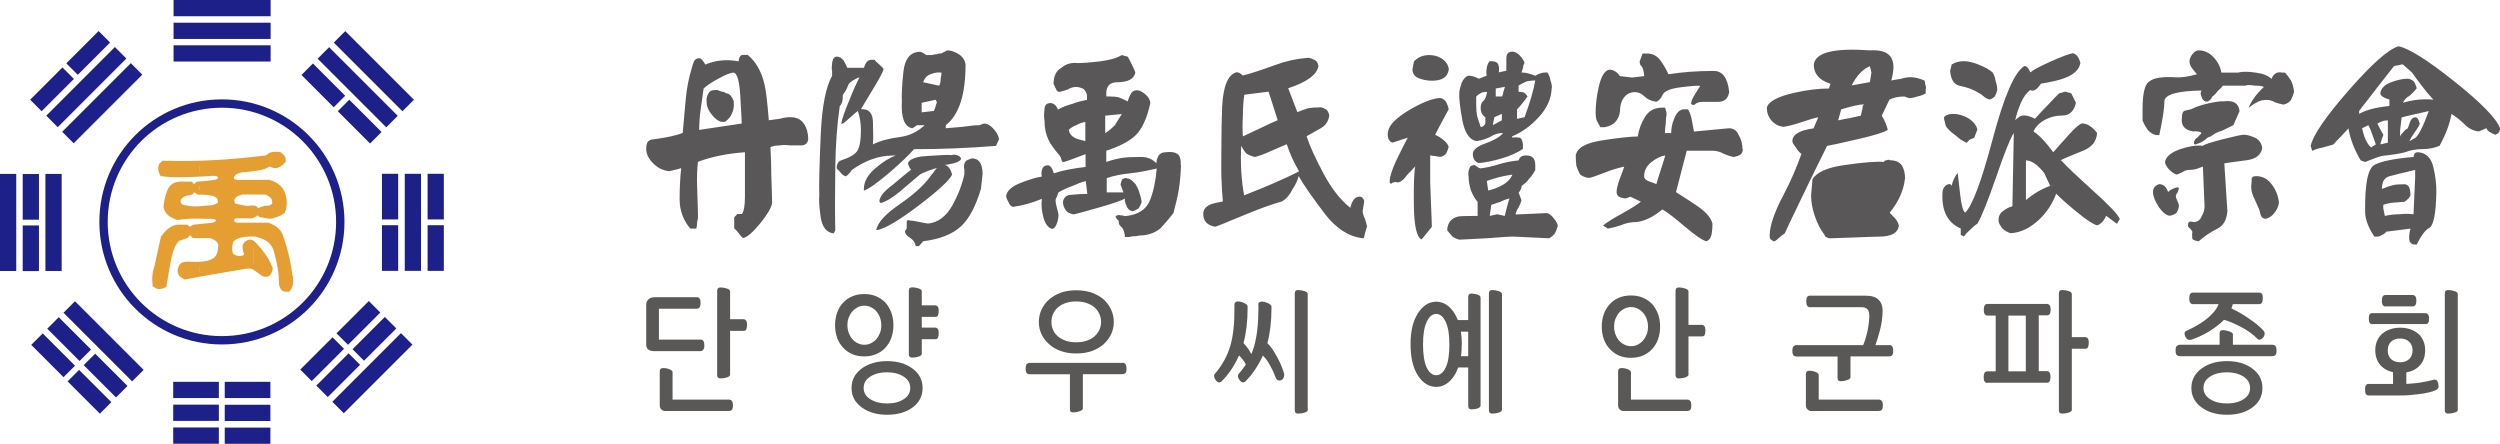 <?xml version="1.0" encoding="UTF-8"?>
<svg id="_레이어_2" data-name="레이어 2" xmlns="http://www.w3.org/2000/svg" viewBox="0 0 212.47 37.72">
  <defs>
    <style>
      .cls-1 {
        fill: #1d2088;
        stroke-width: .22px;
      }

      .cls-1, .cls-2 {
        stroke: #1d2088;
        stroke-miterlimit: 22.93;
      }

      .cls-3 {
        fill: #595857;
      }

      .cls-3, .cls-4, .cls-5 {
        stroke-width: 0px;
      }

      .cls-6 {
        stroke: #e49e32;
        stroke-miterlimit: 114.59;
        stroke-width: .43px;
      }

      .cls-6, .cls-2 {
        fill: none;
        fill-rule: evenodd;
      }

      .cls-4 {
        fill: #595757;
      }

      .cls-5 {
        fill: #e49e32;
      }

      .cls-2 {
        stroke-width: .71px;
      }
    </style>
  </defs>
  <g id="_레이어_1-2" data-name="레이어 1">
    <g>
      <path class="cls-4" d="M68.69,11.85c0-.52-.12-.97-.37-1.34-.25-.37-.63-.55-1.16-.55-.29,0-.59.05-.91.14-.38.05-.69.09-.91.12-.12-1.5-.24-2.51-.36-3.02-.26-1.12-.74-1.97-1.43-2.53h-.51c-.18.12-.26.29-.26.54-.53-.09-1.02-.12-1.48-.07-.48.05-.93.16-1.35.35-.21-.36-.38-.54-.51-.54-.23,0-.38.09-.46.26-.02.03-.08.22-.18.55-.27.88-.45,1.8-.53,2.77-.08.92-.16,1.85-.25,2.77-.53.21-1.35.39-2.46.54-.21,0-.38.07-.51.21-.09.15-.13.35-.13.61,0,.42.19.82.58,1.21.38.39.84.62,1.37.68.11-.02.28-.06.51-.12.11-.02.28-.07.51-.14-.09.87-.13,1.75-.13,2.64,0,.95.3,1.78.91,2.5h.51c.04-.17.07-.36.07-.56.05-.18.08-.36.07-.54-.01-.53-.03-1.32-.07-2.36-.03-.87-.01-1.61.07-2.22,1.19-.44,2.52-.71,3.99-.81v3.78c0,.73-.08,1.22-.25,1.47h-.4l-.26.28v.95c.11.07.24.21.4.43.16.22.28.35.37.38.36-.09.84-.51,1.44-1.25.6-.74.94-1.31,1.01-1.72,0-.18-.02-.98-.07-2.38,0-.52-.02-1.31-.07-2.38.23-.09.49-.14.77-.14.27-.05.58-.05.91,0h.89c.38,0,.6-.18.64-.54h0ZM63.03,10.5l-3.61.54c0-.54.04-1.13.13-1.75l.25-1.77c.24-.23.65-.51,1.24-.83.63-.35,1.07-.52,1.34-.52.29.13.46.76.53,1.89.09,1.5.13,2.32.13,2.44h0ZM62.37,8.87c0,.31-.06.58-.18.81-.08.22-.27.45-.58.68h-.26c-.29-.05-.57-.25-.86-.62-.29-.36-.43-.7-.43-1.01-.04-.3,0-.55.13-.75.08-.22.29-.33.64-.33h.13c.16.06.29.1.38.14.13,0,.26.05.38.14.25,0,.47.23.64.68v.26h0ZM84.91,11.85c-.04-.3-.2-.6-.47-.9-.27-.3-.54-.45-.82-.45l-.4.14c-.34,0-.81.05-1.42.14-.15.02-.63.06-1.42.12v-.26c1.12-.87,1.68-2.58,1.68-5.15-.05-.38-.25-.68-.59-.89-.34-.21-.66-.32-.96-.32l-.51.26c-.14,0-.27.02-.4.07-.13,0-.26.02-.38.07h-.51c-.08-.08-.19-.15-.33-.21-.08-.05-.18-.07-.31-.07-.75.08-1.18.65-1.29,1.7-.12,1.1-.16,1.94-.13,2.51-.08,1.41.22,2.17.89,2.29.04-.02.11-.06.2-.12.02-.02.09-.07.2-.14h.64c-.59.57-1.3.9-2.13,1.01-.91.12-1.67.32-2.26.62.03-.35.03-.98,0-1.91-.02-.72-.32-1.08-.89-1.08h-.13c.07-.13.41-.69,1.02-1.7.52-.84.82-1.41.91-1.7-.05-.1-.18-.24-.37-.4-.19-.16-.33-.29-.4-.4h-.26c-.31,0-.52.23-.64.68h-1.42c-.1-.23-.2-.44-.31-.62-.18-.22-.37-.33-.58-.33s-.34.18-.4.54c-.04.32-.04.55,0,.68v.42c-.53.92-.85,2.55-.96,4.87-.12,2.68-.16,4.44-.13,5.29-.04.39,0,1.01.12,1.85.13.84.49,1.3,1.1,1.38.04-.05.07-.09.07-.14.04-.05.07-.09.07-.14-.03-1.19-.03-2.94,0-5.25.02-1.93.15-3.69.38-5.29.18-.18.26-.46.26-.81v-.14c.15-.21.26-.37.31-.48.05-.11.12-.26.2-.46.15-.16.31-.28.46-.35.12-.09.27-.16.45-.21-.26.51-.56,1.16-.87,1.96-.4.94-.62,1.6-.68,1.98h.13c.15-.1.37-.28.64-.54.27-.25.49-.43.64-.54.18.55.26,1.09.26,1.61,0,.81-.09,1.38-.27,1.72-.18.34-.65.62-1.41.87-.25.08-.38.31-.38.68l.31.33c.12.17.27.29.46.35.18-.1.35-.28.51-.54,1.15-.82,2.31-1.23,3.48-1.23h.25c-.54.2-1.12.56-1.73,1.09-.65.55-.97,1.14-.97,1.75v.14c.42-.14,1.15-.66,2.21-1.56.92-.8,1.61-1.45,2.05-1.96,2.29,0,4.61-.09,6.96-.28.02-.03.05-.08.07-.14.03-.06.05-.1.06-.12.02-.07.07-.16.13-.28h0ZM83.5,14.84l-.13,1.21c-.44,1.47-1,2.53-1.68,3.17-.74.68-1.81,1.11-3.22,1.28l-.38.42h-.26c-.05-.29-.2-.51-.45-.68-.31-.2-.46-.38-.46-.55,0-.09.02-.14.07-.14,0-.03.02-.08.07-.12v-.56c0-.08.02-.13.05-.14.03-.01.07-.02.1-.02s.07.01.12.03c.14,0,.39.04.73.11.35.08.62.12.82.15.85-.09,1.53-.61,2.06-1.54.47-.84.81-1.72,1.02-2.64v-.4c-.04-.17-.04-.34,0-.49.05-.17.14-.28.26-.33l.38-.14c.6,0,.91.45.91,1.35h0ZM81.68,13.48c-.04.17-.26.31-.64.4-.38.09-.64.14-.78.14.13,0,.26.07.38.22.12.14.21.34.28.6-.22.47-1.14,1.33-2.77,2.57-1.63,1.24-2.81,1.96-3.55,2.14h-.13c.12-.64.79-1.37,2-2.2,1.12-.77,1.96-1.52,2.51-2.24.08-.13.19-.27.33-.42.08-.13.18-.26.31-.4-.09,0-.34.08-.74.23-.41.16-.63.26-.68.3l-1.67,1.42c-.64.54-1.2.88-1.68,1.02l-.12-.14c.03-.42.42-.89,1.15-1.42.66-.57,1.18-.99,1.55-1.28-.07-.07-.13-.16-.18-.29-.05-.12-.08-.21-.08-.27.08-.22.34-.38.77-.49.23-.06.55-.1.96-.12,1.13-.08,1.76-.1,1.88-.07h.13c.08-.05.2-.05.38,0,.21.06.34.15.38.28h0ZM80.02,6.17c0,.12-.02.27-.07.47,0,.24-.02.4-.07.49,0,.09-.04.14-.13.14l-1.29-.28c.13-.37.35-.6.64-.68.31-.14.61-.18.91-.14h0ZM79.62,8.73s-.08.16-.12.35c-.02.08-.07.2-.13.35l-1.04.12v-.81l1.17-.26c.08.08.12.17.12.26h0ZM100.35,14.02c.02-.47-.07-.79-.29-.94-.21-.15-.55-.2-1-.14-.25,0-.45.09-.58.26-.13.22-.2.45-.2.68-.34-.36-.77-.54-1.29-.54-.7,0-1.22.02-1.55.07-.37.05-.85.16-1.42.35v-.95c1.11-.36,1.93-.79,2.46-1.28.57-.53,1-1.46,1.29-2.79-.04-.29-.2-.54-.46-.75-.26-.21-.49-.32-.69-.32-.23,0-.4.1-.52.31-.12.21-.2.42-.26.64-.29-.15-.54-.27-.77-.35-.22-.05-.48-.07-.78-.07h-.26c-.08-.81.23-1.21.91-1.21.91,0,1.43-.27,1.55-.81-.05-.19-.16-.43-.33-.75-.05-.14-.16-.34-.31-.61l-.51-.14c-.4.25-1.02.43-1.88.54-.78.09-1.4.14-1.86.14-.56-.06-1.03.08-1.42.42-.43.25-.64.71-.64,1.35l.26.54s.02.07.07.07c.03.05.09.07.18.07.25-.06.49-.13.71-.21.22-.14.46-.21.71-.21.15,0,.35.05.58.14.16.13.27.31.33.54v.42c-.53.1-.93.21-1.22.33-.48.13-.9.29-1.24.49-.09-.2-.18-.34-.29-.42s-.22-.13-.35-.13c-.34,0-.51.18-.51.55-.05.37-.05.68,0,.94,0,.64.12,1.19.35,1.66.15.32.47.77.96,1.34.03.05.07.13.12.26,0,.09.04.19.13.28.23-.05.87-.28,1.93-.69v1.09c-1.04.12-1.95.29-2.7.54-.13-.45-.3-.68-.51-.68-.23,0-.38.09-.46.28-.09.22-.1.45-.05.68-.42.05-1.02.23-1.81.54-.74.29-1.14.65-1.22,1.09,0,.13.07.31.2.54.08.22.2.35.38.4.78-.1,1.6-.33,2.46-.68-.07.44-.03.93.1,1.47.16.65.43,1.01.79,1.09.16-.05.3-.22.4-.52.08-.24.12-.48.12-.71-.01-.09-.06-.29-.15-.61-.07-.25-.1-.45-.1-.59,0-.08.04-.2.13-.35.05-.17.09-.28.12-.33.36-.21.75-.39,1.17-.54.44-.2.82-.34,1.15-.42l.13,1.09c-.43,0-.86.02-1.29.07-.46,0-.72.2-.78.61,0,.27.09.51.26.73.11.16.32.27.64.33.19-.03.91-.23,2.18-.59,1.12-.32,1.85-.57,2.19-.75-.04.14,0,.34.13.61.08.25.25.41.51.47.16-.05.34-.13.53-.26.12-.2.2-.38.25-.54-.04-.28-.11-.55-.21-.83-.09-.28-.2-.5-.3-.66-.18-.2-.32-.34-.45-.42-.16-.08-.32-.12-.46-.12l-.25.12-.13.42.25.68h-1.42v-1.21c.57-.2,1.26-.34,2.06-.42.58-.06,1.31-.19,2.19-.4-.09,1.06-.28,1.97-.58,2.71-.32.8-1.03,1.24-2.13,1.34-.12-.05-.25-.07-.38-.07-.12-.05-.25-.02-.4.07,0,.06.02.13.07.21l.2.21c-.04.17.02.33.18.46s.27.38.33.75v.14h.4c.14-.05.34-.07.58-.07.14-.05.34-.07.58-.07.57-.06,1.07-.26,1.48-.61.35-.37.71-.8,1.09-1.28.23-.86.38-1.53.46-2.03.09-.55.15-1.23.18-2.03h0ZM95.34,9.69c-.15.25-.35.57-.59.95-.24.25-.52.48-.82.68v-1.49l1.42-.14h0ZM92.24,11.99c-.44-.1-.73-.19-.87-.26-.3-.15-.48-.38-.54-.69.19-.19.4-.32.64-.4.21-.13.47-.22.77-.28v1.63h0ZM116.19,19.29c-.07-.3-.13-.53-.18-.68-.13-.28-.2-.5-.2-.68l.13-.8c0-.09-.04-.19-.11-.28-.07-.09-.17-.14-.29-.14-.37,0-.63.32-.78.95-.82-.65-1.57-1.6-2.24-2.84-.7-1.31-1.2-2.39-1.48-3.24.07-.03.47-.27,1.22-.69.42-.24.65-.6.71-1.08-.05-.28-.16-.46-.33-.54-.22-.14-.41-.18-.58-.14-.33,0-.63.02-.89.07-.21.06-.51.17-.91.33l-.78-2.03c1.59-.52,2.45-1.15,2.57-1.89-.04-.28-.17-.46-.38-.54-.27-.14-.49-.19-.64-.14-.85.06-1.75.26-2.7.61-1.14.42-2.05.71-2.71.88-.18-.19-.35-.28-.53-.28-.73.2-1.13,1.17-1.22,2.91-.04.92-.07,2.21-.07,3.87-.01.91-.01,1.59,0,2.03.03.91.08,1.64.13,2.17-.51.09-.86.18-1.06.26-.41.18-.61.45-.61.8,0,.61.34.98,1.02,1.09.11-.02,1.01-.39,2.7-1.09,1.19-.49,2.18-.84,2.97-1.06.37-.22.67-.56.89-1.02.28-.42.45-.8.53-1.14.45.8,1.2,1.87,2.24,3.23.95,1.23,2,1.91,3.17,2.05h.13c.04-.22.13-.54.25-.95h0ZM108.58,10.22c-.3.12-.79.34-1.48.68-.07.03-.56.27-1.47.69-.04-.54-.04-1.13,0-1.77,0-.62.04-1.21.12-1.77l2.06-.26c.18.53.43,1.34.78,2.43h0ZM110.4,14.56c-.52.28-1.29.64-2.33,1.09-.52.22-1.29.54-2.33.95-.11-.5-.19-1.18-.25-2.05-.04-.86-.04-1.58,0-2.17.13.28.28.5.45.68.19.12.42.21.71.28.33-.07.76-.23,1.29-.47.35-.16.82-.36,1.42-.61.26.8.61,1.56,1.04,2.29h0ZM131.89,7.52c.01-.23-.03-.46-.12-.68-.04-.27-.13-.49-.26-.68h-.13c-.18,0-.32.02-.45.07-.18.05-.32.12-.45.21-.46-.19-.85-.28-1.17-.28.03-.09.08-.23.13-.4,0-.13.04-.27.13-.42-.09-.23-.23-.45-.43-.65-.2-.2-.4-.3-.61-.3-.34,0-.51.19-.51.55v1.07l-.64.14c.04-.3.02-.53-.06-.7-.08-.17-.28-.25-.59-.25h-.13c-.13.14-.21.34-.25.61-.02.12-.03.23-.03.33s.01.2.03.29l-.66.26c-.33-.17-.63-.26-.89-.26-.23.06-.42.26-.58.61-.13.39-.2.69-.2.88-.03.37.05,1.13.26,2.29.2,1.05.58,1.64,1.15,1.77h.13c.37-.06.74-.17,1.09-.35.34-.22.7-.33,1.09-.33-.24.32-.75.62-1.53.9-.65.23-1,.51-1.04.85,0,.44.17.71.51.81.62-.06,1.26-.19,1.95-.4.77-.23,1.37-.5,1.8-.81v-.4c-.05-.37-.16-.55-.33-.55-.11-.02-.21-.03-.3-.03-.1,0-.19.01-.28.03v-.12c.8-.32,1.56-.87,2.26-1.63.7-.76,1.07-1.58,1.09-2.45h0ZM123.13,5.89c-.04-.38-.25-.69-.61-.92-.31-.2-.66-.29-1.06-.29-.52,0-.95.18-1.29.54l-.13.68c0,.29.13.51.38.68.38.18.81.28,1.29.28.86,0,1.33-.32,1.42-.95h0ZM132.41,19.15c-.07.23-.15.46-.26.68-.19.23-.36.37-.51.42l-2.97-.14c-.22-.01-.99.03-2.31.14-1.03.06-1.81.1-2.33.12-.22-.06-.41-.14-.58-.26-.19-.2-.34-.38-.46-.55.04-.64.36-1.02.94-1.16.14-.03.69-.05,1.65-.05v-1.2c-.21-.22-.41-.56-.59-1.02-.12-.42-.18-.8-.18-1.14-.04-.21-.02-.43.07-.68.04-.18.19-.28.45-.28.24.18.41.28.51.28.47-.06.99-.17,1.55-.35.53-.16,1.09-.27,1.68-.33.07-.28.28-.42.64-.42.52,0,.77.27.77.82v.42c-.16.31-.34.56-.53.75-.13.2-.35.4-.64.61v.14c-.05.13-.1.21-.13.26-.04.09-.08.14-.12.14l.25.68c-.04.16-.13.36-.25.61-.12.15-.21.35-.26.59l2.7-.12c.16.05.35.19.54.43.2.24.32.46.36.64h0ZM123.13,12.53c-.04-.21-.19-.42-.44-.62-.25-.21-.49-.36-.72-.45.15-.32.37-.73.64-1.23l.51-.94c-.04-.23-.13-.46-.25-.68-.19-.2-.36-.29-.53-.28-.64.05-1.5.39-2.57,1.02-1.11.66-1.71,1.27-1.8,1.82-.02.07-.03.15-.03.24,0,.4.14.64.41.71.29-.1.71-.24,1.29-.42-.21.39-.53,1.03-.96,1.91-.38.8-.58,1.43-.58,1.89l.12.14c.05-.09.14-.14.26-.14.1-.05.19-.05.26,0h.12c.25-.08.49-.28.71-.61l.71-.75c-.1.47-.14,1.58-.12,3.31.02,1.72.24,2.69.64,2.9l.12-.12c.09-.1.35-.42.77-.95-.01-.43-.03-1.06-.07-1.89-.04-1.16-.07-1.79-.07-1.89v-2.31c.12.05.27.07.46.07.12.05.27.07.45.07.19-.06.34-.15.45-.28.09-.19.15-.36.2-.54h0ZM130.48,6.84c-.15.86-.46,1.9-.91,3.12l-.64.14v-.81c.24-.23.54-.6.89-1.09-.08-.14-.18-.25-.31-.33-.12-.05-.27-.07-.45-.07v-.54c.25-.14.49-.25.71-.35.22-.05.46-.07.71-.07h0ZM127.9,7.38s-.03.12-.06.21-.05.16-.07.21c-.03.2-.07.33-.12.4h-.53v-.68l.78-.14h0ZM127.65,10.22l-.78.42.13-.68.64-.28v.54h0ZM126.36,7.94c-.05.28-.14.48-.26.61-.18.12-.26.32-.26.61,0,.37.13.64.4.81v.54c-.11.19-.24.28-.4.28-.04-.13-.1-.3-.17-.51-.07-.21-.12-.36-.14-.44-.04-.23-.07-.55-.07-.95v-.68c.12-.13.27-.24.45-.33.12-.05.27-.07.46-.07v.14h0ZM128.54,14.84c-.7.09-1.43.27-2.18.54l.12.81c.44-.1.85-.26,1.23-.47.38-.21.66-.5.83-.88h0ZM128.29,16.87c-.3.07-.56.16-.77.28-.35.12-.61.2-.78.26l-.13.94.64-.14.64.14c.09-.37.15-.64.2-.8.09-.35.15-.57.2-.68h0ZM146.96,7.8c-.13-1.18-.57-1.77-1.3-1.77-1.37,0-2.66.09-3.86.28-.24-.51-.48-.91-.71-1.21-.29-.37-.65-.55-1.09-.55h-.4l-.25.68c0,.19.06.32.18.42.09.12.15.34.2.68v.14l-1.02.12-1.04-.12c-.13-.2-.27-.34-.43-.42-.15-.09-.31-.13-.48-.13-.4.09-.69.59-.89,1.49-.18.8-.26,1.52-.26,2.17,0,.21.02.41.07.61.07.15.18.36.33.62h.38c.76-.14,1.19-.59,1.29-1.35,0-.46.1-.84.31-1.13.23-.34.56-.5.97-.5.29,0,.57.13.84.4.23.22.55.36.97.42.23-.1.4-.29.51-.55.14-.35.66-.57,1.55-.68.96-.12,1.51-.16,1.67-.12-.15.24-.31.49-.46.73-.21.34-.31.58-.31.75-.04,0-.04.02,0,.07.02,0,.07.02.13.07h.13c.1-.1.2-.17.31-.19.08-.05.19-.07.33-.07h1.35c.56,0,.89-.27.97-.81h0ZM148.12,12.67c0,.19-.07.34-.2.47-.13.08-.32.15-.58.21-.29-.07-.57-.16-.84-.28-.3-.17-.62-.26-.96-.26h-2.19l-.91,3.52c.71.45,1.3.83,1.75,1.14.77.51,1.22,1.02,1.35,1.54,0,.27-.02.56-.07.88-.08.35-.23.55-.46.61-.33-.08-.92-.49-1.78-1.21-.96-.82-1.61-1.32-1.95-1.49-.77.64-1.5.99-2.19,1.07-.48,0-.93.09-1.35.28-.36.12-.73.21-1.09.28-.26-.16-.4-.25-.4-.28.36-.28.9-.62,1.62-1.01.72-.4,1.25-.73,1.59-1-.4-.19-.69-.32-.89-.42l-.4.14c-.19,0-.38-.05-.58-.14-.13-.09-.2-.23-.2-.4,0-.25.09-.62.26-1.09.1-.25.2-.53.31-.83l.08-.24c-.54.12-1.06.27-1.55.47-.74.29-1.21.45-1.42.49-.23,0-.49-.09-.77-.28-.13-.23-.24-.48-.33-.75-.03-.27-.05-.56-.05-.88.11-.65.86-1.07,2.24-1.28,1.43-.22,2.44-.33,3.03-.33.09-.6.3-1.17.64-1.7.32-.5.79-.75,1.42-.75h.25s.07.12.07.21c.04.08.07.19.07.33-.04.24-.07.51-.07.81-.04.23-.07.5-.07.81h.53c0-.4.08-.81.25-1.21.19-.5.45-.77.78-.81h.4c.14.22.25.53.33.92.05.32.12.65.18.97l2.97-.28c.38,0,.66.19.82.56.22.37.33.77.33,1.21h0ZM141.53,13.21c-.36.05-.75.23-1.17.56-.42.33-.63.73-.63,1.2,0,.19.12.32.36.42.42.15.64.24.68.26.08-.28.2-.68.38-1.22.18-.54.3-.95.38-1.22Z"/>
      <path class="cls-4" d="M163.69,7.52c0-.14-.02-.25-.07-.33,0-.15-.02-.27-.07-.35-.46-.19-.85-.28-1.15-.28-.27,0-.56.05-.84.14-.19.02-.46.07-.82.14.12-.45.18-.83.18-1.14,0-1.03-.66-1.5-2-1.42-3.06-.22-4.65.18-4.77,1.21,0,.79.47,1.33,1.42,1.63l-.13.4c-.87,0-1.84.12-2.92.36-1.44.32-2.23.75-2.36,1.27,0,.43.13.79.4,1.1.27.31.61.48,1.01.53.36-.05.86-.17,1.48-.38.68-.23,1.18-.38,1.48-.43l-.4.94c-1.2.16-1.8.53-1.8,1.09,0,.12.1.29.31.54.14.25.3.43.46.54-.41,1.17-.92,2.35-1.55,3.54-.75,1.42-1.13,2.54-1.15,3.36,0,.13.02.24.05.33.08.08.19.15.33.21.12-.05.27-.16.44-.33.11-.1.26-.22.46-.35.01-.05.54-1.17,1.6-3.36.53-1.1,1.19-2.46,2-4.08.31-.05,1.23-.25,2.77-.61,1.29-.3,2.08-.55,2.39-.75-.09-.38-.26-.79-.51-1.21l.64-1.35c.35-.19.78-.28,1.29-.28l.38.14c.22,0,.46-.05.71-.14.25-.05.49-.13.71-.26v-.42h0ZM161.89,15.24c-.11.96-.54,1.91-1.29,2.84l.45.47c.16.17.27.38.33.61-.07.64-.63.95-1.68.95-.2,0-.88.02-2.06.07-.91.03-1.6.06-2.06.07-.09.01-.2-.01-.32-.07-.13-.06-.19-.13-.19-.21-.34-.44-.62-.97-.83-1.6-.21-.62-.32-1.21-.32-1.77l.12-1.37c.36-.6,1.29-1.01,2.77-1.21,1.55-.22,2.65-.31,3.3-.26.03-.09.12-.14.25-.14.09-.06.18-.06.26,0,.48,0,.82.15,1.01.44.19.29.28.68.28,1.17h0ZM159.05,6.17l-.13.81-1.55.28c.42-.83.93-1.38,1.55-1.63l.13.54h0ZM158.41,8.87c-.09.09-.13.23-.13.42-.02.05-.07.23-.13.54-.22.05-.54.12-.96.21-.22.03-.54.1-.97.19l.26-.94c.95-.28,1.59-.42,1.93-.42h0ZM159.69,15.37c-.12.36-.27.77-.45,1.23-.09.28-.24.68-.46,1.2-.57.13-1.43.31-2.57.54l-.38-.14c-.2-.45-.3-.96-.3-1.53,0-.17.01-.34.03-.49,1.24-.44,2.62-.71,4.12-.81h0ZM169.74,7.66c0-.25-.04-.5-.13-.75-.05-.32-.14-.57-.26-.75-.25-.23-.66-.46-1.22-.68-.47-.19-.88-.28-1.22-.28-.41,0-.75.09-1.04.28l-.13.54c.05.75.34,1.18.84,1.28.66.13,1.2.34,1.62.62.09.03.21.12.38.26.13.13.3.22.51.28.19-.06.34-.15.46-.28.09-.18.15-.36.2-.54h0ZM180.16,18.62s-.09.11-.13.2c-.04.09-.08.15-.12.2l-.91-.68c-.2.45-.46.72-.77.81-.33-.08-.92-.47-1.78-1.18-.67-.54-1.24-1.05-1.7-1.51-.32.87-.82,1.62-1.5,2.25-.75.69-1.53,1.06-2.36,1.11-.24-.06-.48-.19-.71-.4-.22-.29-.33-.51-.33-.68,0-.37.13-.64.4-.81.23-.19.49-.32.78-.4l.12-6.23c-.29.43-.78,1.65-1.47,3.66-.73,2.1-1.26,3.45-1.62,4.04-.2.13-.39.29-.58.49-.23.2-.42.4-.58.61l-.26-.14v-.54c-1.13-.49-1.65-1.52-1.55-3.1.01-.19.08-.34.2-.48.12-.13.27-.2.45-.2l.13.14c.1-.43.27-.79.51-1.09.01.03.08.65.21,1.84.1.9.24,1.42.43,1.54.6-.58,1.38-2.65,2.33-6.23.97-3.66,1.87-5.74,2.7-6.23.19,0,.36.18.51.54.24-.21.82-.52,1.74-.93.92-.41,1.54-.64,1.87-.7.3.08.51.35.64.82-.08.55-.53.99-1.35,1.3-.42.16-1.08.32-2,.47-.35.52-.65.7-.91.54-.33.24-.6.62-.82,1.14-.23.56-.38,1.03-.46,1.42.18-.16.31-.27.4-.32.09-.05.22-.08.37-.08.22,0,.52.09.91.28.44-.49.78-.85,1.02-1.09.55-.59.9-.95,1.04-1.07l.51-.14.51.14.4.8c-.16.73-.55,1.09-1.17,1.09-.51,0-.97.11-1.4.33-.48.24-.83.58-1.04,1.02.49.32,1.06.91,1.68,1.77.41-.46.81-.92,1.22-1.37.59-.67,1-1.03,1.22-1.08.44,0,.87.27,1.29.81-.05.71-.44,1.2-1.15,1.49-1.04.42-1.69.69-1.93.82.6.64,1.51,1.49,2.7,2.57,1.39,1.24,2.15,2.05,2.31,2.43h0ZM168.06,11.04c-.08-.39-.35-.73-.81-1.01-.42-.23-.84-.35-1.25-.35-.2,0-.35.02-.45.07-.16.05-.27.12-.33.21v.14l.13.54c0,.09.17.29.51.61.2.15.46.35.77.61l.51.28.26-.28.38-.14.26-.68h0ZM174.24,15.79l-.51-1.09c-.57-.72-1.09-1.07-1.55-1.07v3.38c.63-.54,1.31-.95,2.06-1.21h0ZM194.97,7.8c-.05-.39-.14-.71-.26-.95-.18-.28-.35-.5-.51-.68h-.26c-.2-.05-.37-.03-.53.06-.15.09-.27.25-.36.48-.27-.28-.73-.46-1.35-.54-.32-.05-.6-.07-.86-.07s-.45.02-.63.07h-1.42c-.09-.51-.32-.96-.71-1.35-.35-.36-.76-.54-1.22-.54-.19,0-.36.11-.53.32-.16.21-.25.42-.25.62,0,.17.06.35.19.54.13.18.28.37.45.55-.74.21-1.34.29-1.81.26-1.13-.07-1.88.05-2.24.35-.39.23-.58,1.02-.58,2.38v.94c.12.29.27.56.45.82.22.23.46.37.71.42h.26c.3-1.35.44-2.32.44-2.91.05-.54,1.11-.84,3.15-.88-.04.07-.07.15-.07.24,0,.08.02.18.07.29.05.22.19.36.4.42.12,0,.23-.05.31-.14.09-.06.15-.15.2-.28.19-.14.34-.29.45-.47.16-.13.32-.28.46-.47h1.93c.1-.07.36-.07.78,0,.44,0,.7.04.77.12-.59.53-1.03,1.12-1.3,1.77.2-.17.43-.33.71-.47.22-.14.5-.21.84-.21.23,0,.47.07.71.21.14.06.38.12.71.19.27-.06.49-.19.64-.4.11-.23.2-.46.26-.68h0ZM190.34,9.43c-.23.54-.41.95-.53,1.21-.42.21-.74.36-.96.47-.33.08-.65.24-.97.49-.17.03-.31.12-.45.26-.19.14-.34.23-.46.28l-.38.14c-.09,0-.13-.05-.13-.14,0-.19.11-.35.33-.49l.31-.33c-.05-.09-.16-.14-.31-.14-.09-.02-.16-.03-.21-.03s-.09.01-.12.03c-.79-.1-1.13-.51-1.02-1.21,0-.27.06-.45.18-.54.26-.07.46-.12.59-.14.34-.18.81-.35,1.42-.49.66-.15,1.13-.21,1.4-.19.79-.1,1.23.17,1.3.81h0ZM193.69,17.28c-.05-.59-.25-1.11-.58-1.56-.36-.5-.81-.75-1.35-.75-.14,0-.24.02-.31.07-.06.05-.09.11-.09.19v.28c-.08.39-.03.77.13,1.14.12.27.29.65.51,1.14.04.17.09.34.14.5s.17.27.37.31c.29-.05.54-.2.76-.47.22-.27.36-.55.41-.87h0ZM192.27,12.53c-.08.62-.53.99-1.35,1.09-.89.12-1.52.2-1.88.26.03.45.08,1.13.13,2.03s.1,1.58.13,2.03c-.05.74-.34,1.24-.84,1.49-.6.3-1.14.66-1.6,1.08-.35-.06-.53-.14-.54-.24-.01-.1-.02-.2-.02-.29s.01-.18.03-.28c-.07-.12-.13-.2-.18-.26-.13-.08-.2-.17-.2-.28,0-.22.07-.33.2-.33s.24.02.31.05c.32-.03.53-.19.64-.47.18-.3.26-.59.26-.87-.03-.74-.05-1.3-.07-1.68-.04-1.12-.07-1.69-.07-1.7-.26.1-.46.17-.58.21-.18.05-.37.07-.58.07s-.4.06-.58.19c-.21.1-.36.17-.46.21-.21-.05-.45-.2-.71-.47-.21-.27-.31-.47-.31-.61.08-.46.53-.83,1.37-1.11.7-.23,1.32-.32,1.85-.26.13-.12.67-.29,1.62-.54,1.06-.27,1.68-.4,1.86-.4.25,0,.58.09.97.26.34.19.53.46.58.82h0ZM185.18,16.05c0-.08-.04-.12-.13-.12-.1,0-.23.04-.38.12-.21.08-.34.17-.4.28-.09-.25-.2-.43-.33-.53-.13-.1-.27-.15-.43-.15-.35.1-.53.33-.53.68s.16.74.47,1.22c.31.48.63.74.95.79.27-.06.47-.14.58-.26.13-.18.2-.41.2-.68-.18-.43-.26-.65-.26-.68,0-.13.04-.24.13-.33.03-.09.08-.21.13-.35h0ZM212.47,10.9c-.29-.82-1.58-2.15-3.89-3.99-2.25-1.79-3.83-2.79-4.73-2.98-.86.25-2.27,1.5-4.23,3.74-1.96,2.24-3.04,3.81-3.24,4.73l.13.42c.26-.13.56-.22.89-.28.21-.06.51-.14.91-.26.12-.15.34-.38.64-.68.14-.16.36-.39.64-.69.15.9.5,1.81,1.04,2.72l.38.14c.11-.05.35-.14.71-.28.45-.18.81-.28,1.09-.28.53-.06,1.04-.14,1.55-.26.49-.19,1.01-.28,1.55-.28.48,0,.96-.09,1.42-.28.53-.96.87-1.86,1.02-2.71.43.28.8.57,1.1.88.35.36.76.56,1.22.61.02-.01.13-.06.33-.14.04-.02.15-.07.31-.14.05.15.16.27.33.35.12.08.27.15.45.21.12-.05.21-.11.28-.2.07-.09.1-.21.1-.36h0ZM207.06,16.33c-.03,1.79-.23,2.8-.58,3.03-.35.17-.71.65-1.09,1.42h-.26c-.25-.06-.38-.24-.38-.54,0-.34.04-.61.12-.81-.91.12-1.6.2-2.06.26-.11.14-.24.23-.38.28-.12.09-.25.14-.38.14h-.26c-.51-.77-.76-1.45-.78-2.03-.04-2.4.22-3.76.8-4.07.58-.31,1.69-.53,3.32-.67,0-.13.04-.24.13-.33.09-.06.18-.08.26-.07.67.05,1.1.47,1.29,1.28.18.76.26,1.46.25,2.1h0ZM206.81,8.47c-.24-.02-.47-.03-.69-.03-.62,0-1.25.1-1.9.29.13-.27.33-.47.59-.61.16-.14.36-.34.58-.61-.05-.23-.14-.43-.26-.61-.18-.14-.35-.21-.51-.21-.38,0-.84.09-1.35.28-.59.21-.92.53-.97.95,0,.21.26.39.77.54v.54c-1.17.13-2.02.35-2.57.68v-.26c.33-.42.82-1.05,1.48-1.91.33-.43.82-1.06,1.48-1.89l.64-.14h.12l.77.68c.13.2.41.58.84,1.14.35.46.68.85.97,1.16h0ZM206.42,9.43c-.49,1.34-.88,2.1-1.15,2.29l-.51.28c.07-.16.22-.42.46-.76.23-.31.37-.55.43-.73-.09-.36-.21-.54-.38-.54-.18,0-.32.12-.43.35-.07.2-.14.39-.21.59-.15.07-.29.19-.4.35-.12.1-.2.22-.25.35v-.55l.13-1.08c.13-.03.33-.08.59-.15.26-.06.45-.11.57-.13l1.15-.26h0ZM202.94,10.22v1.91l-.64.14c.05-.24.14-.51.26-.81-.13-.21-.3-.53-.51-.95.12-.09.27-.16.45-.21.12-.05.27-.07.45-.07h0ZM201.92,12.27c-.1.06-.23.14-.4.26-.34-.28-.6-.82-.77-1.63l.53-.26c.08.08.29.62.64,1.63h0ZM205.26,15.24v-.8c-.98.23-1.71.41-2.19.54-.22.06-.39.19-.51.4-.09.24-.13.47-.13.68.42-.17.74-.28.96-.33.23-.05.55-.07.96-.07.34,0,.51.32.51.95-.07.18-.24.36-.51.54-.03,0-.34.02-.91.07-.36.03-.66.1-.89.19v.28l.13.66c.41-.09.81-.14,1.22-.14.42-.05.82-.05,1.22,0l.13-2.97Z"/>
    </g>
    <path class="cls-2" d="M18.86,8.8c5.55,0,10.06,4.5,10.06,10.06s-4.5,10.06-10.06,10.06-10.06-4.5-10.06-10.06,4.5-10.06,10.06-10.06Z"/>
    <rect class="cls-1" x="14.86" y="3.96" width="8.03" height="1.16"/>
    <rect class="cls-1" x="14.86" y="2.04" width="8.03" height="1.16"/>
    <rect class="cls-1" x="3.32" y="6.83" width="8.03" height="1.16" transform="translate(-3.09 7.35) rotate(-45)"/>
    <rect class="cls-1" x="14.86" y=".11" width="8.03" height="1.16"/>
    <rect class="cls-1" x="4.68" y="8.19" width="8.03" height="1.16" transform="translate(-3.66 8.72) rotate(-45)"/>
    <rect class="cls-1" x="5.67" y="3.92" width="3.66" height="1.16" transform="translate(-.99 6.62) rotate(-45)"/>
    <rect class="cls-1" x="14.83" y="36.44" width="3.66" height="1.16"/>
    <rect class="cls-1" x="14.83" y="34.5" width="3.66" height="1.16"/>
    <rect class="cls-1" x="14.83" y="32.56" width="3.66" height="1.16"/>
    <rect class="cls-1" x="19.21" y="36.45" width="3.66" height="1.16"/>
    <rect class="cls-1" x="19.21" y="34.51" width="3.66" height="1.16"/>
    <rect class="cls-1" x="19.21" y="32.56" width="3.66" height="1.16"/>
    <rect class="cls-1" x="8.22" y="24.99" width="1.16" height="8.03" transform="translate(-17.93 14.72) rotate(-45)"/>
    <rect class="cls-1" x="3.93" y="28.37" width="1.16" height="3.66" transform="translate(-20.03 12.03) rotate(-45)"/>
    <rect class="cls-1" x="5.3" y="26.99" width="1.16" height="3.66" transform="translate(-18.66 12.6) rotate(-45)"/>
    <rect class="cls-1" x="7.02" y="31.46" width="1.16" height="3.66" transform="translate(-21.31 15.13) rotate(-45)"/>
    <rect class="cls-1" x="8.39" y="30.09" width="1.16" height="3.66" transform="translate(-19.94 15.69) rotate(-45)"/>
    <rect class="cls-1" x="27.63" y="31.13" width="8.03" height="1.16" transform="translate(-13.15 31.67) rotate(-45)"/>
    <rect class="cls-1" x="28.63" y="26.86" width="3.66" height="1.16" transform="translate(-10.48 29.58) rotate(-45)"/>
    <rect class="cls-1" x="30" y="28.22" width="3.66" height="1.16" transform="translate(-11.05 30.94) rotate(-45)"/>
    <rect class="cls-1" x="25.55" y="29.95" width="3.66" height="1.16" transform="translate(-13.57 28.3) rotate(-45)"/>
    <rect class="cls-1" x="26.91" y="31.31" width="3.66" height="1.16" transform="translate(-14.13 29.66) rotate(-45)"/>
    <rect class="cls-1" x="34.51" y="14.88" width="1.16" height="8.03"/>
    <rect class="cls-1" x="36.45" y="19.25" width="1.16" height="3.66"/>
    <rect class="cls-1" x="32.57" y="19.25" width="1.16" height="3.66"/>
    <rect class="cls-1" x="36.45" y="14.88" width="1.16" height="3.66"/>
    <rect class="cls-1" x="32.57" y="14.88" width="1.16" height="3.66"/>
    <rect class="cls-1" x=".11" y="14.89" width="1.16" height="8.03"/>
    <rect class="cls-1" x="3.97" y="14.89" width="1.16" height="8.03"/>
    <rect class="cls-1" x="2.04" y="19.27" width="1.16" height="3.66"/>
    <rect class="cls-1" x="2.04" y="14.9" width="1.16" height="3.66"/>
    <rect class="cls-1" x="29.82" y="3.4" width="1.16" height="8.03" transform="translate(3.66 23.67) rotate(-45)"/>
    <rect class="cls-1" x="31.2" y="2.04" width="1.16" height="8.03" transform="translate(5.02 24.24) rotate(-45)"/>
    <rect class="cls-1" x="26.9" y="5.42" width="1.16" height="3.66" transform="translate(2.92 21.56) rotate(-45)"/>
    <rect class="cls-1" x="29.99" y="8.51" width="1.16" height="3.66" transform="translate(1.64 24.64) rotate(-45)"/>
    <rect class="cls-1" x="2.59" y="7.01" width="3.66" height="1.16" transform="translate(-4.07 5.35) rotate(-45)"/>
    <g>
      <path class="cls-6" d="M24.69,23.62c.02.25,0,.44-.02.58-.03.14-.1.27-.21.39-.16,0-.27-.02-.35-.07-.08-.06-.13-.16-.17-.3-.02-.56-.06-1.06-.13-1.5-.08-.46-.2-.98-.37-1.57-.14-.34-.34-.61-.6-.8-.25-.18-.63-.34-1.13-.46-.58-.02-1.02.02-1.32.1-.31.08-.57.23-.77.46-.07.27-.11.5-.11.68s.04.38.11.58c.19.13.36.21.51.24.14.03.31.03.51-.01.17-.06.28-.13.31-.21.03-.09,0-.22-.07-.39-.03-.15-.05-.27-.05-.36,0-.09.04-.17.1-.24.13-.13.26-.18.37-.16.1.02.23.11.37.29.33.35.58.67.77.95.19.29.37.62.52,1-.03.21-.09.35-.17.42-.07.07-.19.09-.35.05-.06-.03-.14-.09-.25-.17-.12-.08-.3-.21-.54-.38-.1-.09-.26-.13-.48-.13s-.53.04-.96.13c-1.02.17-1.77.3-2.24.38-.73.13-1.47.26-2.23.41-.21-.1-.35-.21-.39-.32-.06-.11-.05-.27.02-.46.05-.13.12-.21.23-.25.11-.04.28-.05.51-.04.56.02,1,0,1.3-.04.32-.05.6-.14.85-.29.17-.13.3-.29.37-.49.08-.21.13-.51.14-.91-.07-.17-.17-.31-.29-.42-.13-.1-.31-.2-.55-.29h-1.45c-.13-.16-.23-.24-.32-.24-.1,0-.2.08-.32.24-.1.03-.21.07-.32.12-.1.03-.24.08-.43.15-.2.2-.35.43-.46.69-.11.26-.22.64-.32,1.13-.1.53-.16.89-.19,1.07-.06.36-.12.71-.18,1.07-.16.07-.29.1-.41.1-.11,0-.23-.06-.35-.14-.03-.28-.04-.54-.01-.79.02-.25.09-.54.2-.89.08-.37.16-.74.24-1.11.06-.29.15-.7.27-1.22.23-.3.43-.52.61-.64.17-.13.37-.22.6-.25h.75c.1.1.2.16.29.16.1,0,.21-.05.36-.16.28-.03.49-.06.64-.07.2-.02.41-.04.62-.06.26-.02.46-.06.58-.13.13-.06.23-.17.3-.33-.06-.14-.17-.24-.35-.29-.17-.05-.46-.06-.86-.05-.46-.02-.86-.02-1.2-.01-.33.02-.71.05-1.13.11-.32-.12-.54-.24-.68-.37-.14-.13-.24-.3-.3-.51.03-.33.08-.6.14-.82.05-.21.13-.44.24-.67.12-.19.27-.32.45-.39.18-.06.45-.09.8-.07h.46c.1.14.2.21.29.21s.19-.07.32-.21c.33-.02.61-.04.85-.07.24-.02.5-.06.79-.12.17-.09.27-.17.3-.26.02-.09-.02-.2-.12-.35-.09-.06-.21-.1-.38-.12-.16,0-.41,0-.74.04-1.03.06-1.82.08-2.36.08s-.99-.03-1.36-.08c-.07-.14-.12-.27-.13-.37,0-.1,0-.21.04-.33l.19-.19c1.53.04,2.93.02,4.21-.05,1.31-.06,2.86-.2,4.63-.42.1-.13.23-.22.37-.26.15-.04.37-.04.66-.01.12.09.2.17.25.24.05.08.07.17.07.27-.2.21-.37.35-.5.39-.13.06-.27.05-.43-.02-.04-.06-.1-.09-.18-.08-.08,0-.21.05-.38.13-.07.07-.26.13-.56.19-.32.06-.83.12-1.54.18-.25.06-.43.13-.55.21-.12.09-.21.22-.29.39,0,.16.04.27.11.33.07.07.21.11.41.13h2.7c.33.1.57.23.74.38.17.14.31.34.42.6.09.3.13.56.13.77s-.04.46-.13.71c-.17.11-.33.19-.48.25-.16.06-.36.12-.6.17l-.79-.13c-.09-.11-.17-.17-.25-.17s-.18.06-.31.17c-.09.06-.19.09-.32.1-.12,0-.31,0-.56-.01h-.66c-.16.03-.27.09-.32.18-.05.08-.06.21-.05.38.09.09.17.15.25.19.08.03.18.05.31.05h2.51c.33.13.58.26.74.41.17.15.29.36.38.62.21.61.37,1.17.48,1.67.12.51.22,1.1.31,1.77h0ZM23.34,17.43c.03-.27,0-.49-.1-.66-.1-.16-.31-.31-.61-.45h-2.1c-.25.07-.43.15-.55.24-.12.09-.21.21-.29.36,0,.13.01.23.04.31.02.09.05.17.11.25.21.06.39.1.56.13.17.04.37.08.6.11.26-.04.45-.05.56-.04.11.02.17.06.19.13.07.06.14.08.2.08.07,0,.16-.03.26-.08l.32-.1c.19,0,.35-.02.46-.06.12-.05.23-.12.33-.23h0ZM18.73,17.3c.02-.22-.01-.4-.08-.52-.08-.13-.22-.23-.43-.32-.24-.05-.45-.08-.64-.11-.2-.02-.43-.02-.7-.02-.16-.13-.29-.19-.38-.19s-.19.06-.27.19l-.14.04c-.24.03-.43.09-.57.17-.13.07-.25.19-.36.35-.04.21-.03.37.04.48.06.11.18.2.38.27.35.07.66.11.94.12.29,0,.62-.02,1.01-.07.29,0,.51-.03.68-.08.18-.05.36-.14.54-.29Z"/>
      <path class="cls-5" d="M24.69,23.62c.02.25,0,.44-.02.58-.03.14-.1.27-.21.39-.16,0-.27-.02-.35-.07-.08-.06-.13-.16-.17-.3-.02-.56-.06-1.06-.13-1.5-.08-.46-.2-.98-.37-1.57-.14-.34-.34-.61-.6-.8-.25-.18-.63-.34-1.13-.46h-.18v-.74h1.25c.33.13.58.26.74.41.17.15.29.36.38.62.21.61.37,1.17.48,1.67.12.51.22,1.1.31,1.77h0ZM21.53,20.73v1.94c.05.02.09.05.13.08.24.17.42.3.54.38.11.08.19.13.25.17.16.04.27.02.35-.05.08-.06.14-.2.17-.42-.16-.38-.33-.71-.52-1-.19-.29-.45-.6-.77-.95-.05-.06-.09-.1-.13-.14h0ZM21.53,13.56c.39-.04.79-.09,1.2-.14.1-.13.23-.22.37-.26.15-.04.37-.04.66-.01.12.09.2.17.25.24.05.08.07.17.07.27-.2.21-.37.35-.5.39-.13.06-.27.05-.43-.02-.04-.06-.1-.09-.18-.08-.08,0-.21.05-.38.13-.07.07-.26.13-.56.19-.13.02-.3.05-.5.07v-.78h0ZM21.53,15.52h1.35c.33.1.57.23.74.38.17.14.31.34.42.6.09.3.13.56.13.77s-.04.46-.13.71c-.17.11-.33.19-.48.25-.16.06-.36.12-.6.17l-.79-.13c-.09-.11-.17-.17-.25-.17s-.18.06-.31.17c-.03.02-.05.03-.08.04v-.64h.04c.11.02.17.06.19.13.07.06.14.08.2.08.07,0,.16-.03.26-.08l.32-.1c.19,0,.35-.02.46-.06.12-.05.23-.12.33-.23.03-.27,0-.49-.1-.66-.1-.16-.31-.31-.61-.45h-1.11v-.8ZM21.53,19.89c-.49,0-.87.03-1.14.1-.31.08-.57.23-.77.46-.07.27-.11.5-.11.68s.04.38.11.58c.19.13.36.21.51.24.14.03.31.03.51-.01.17-.06.28-.13.31-.21.03-.09,0-.22-.07-.39-.03-.15-.05-.27-.05-.36,0-.09.04-.17.1-.24.13-.13.26-.18.37-.16.07.01.15.06.24.14v1.94c-.09-.04-.21-.05-.35-.05-.21,0-.53.04-.96.13-1.02.17-1.77.3-2.24.38-.35.06-.7.12-1.05.19v-.85c.19,0,.35-.02.49-.04.32-.05.6-.14.85-.29.17-.13.3-.29.37-.49.08-.21.13-.51.14-.91-.07-.17-.17-.31-.29-.42-.13-.1-.31-.2-.55-.29h-1.02v-.75l.21-.02c.2-.02.41-.04.62-.06.26-.02.46-.06.58-.13.13-.06.23-.17.3-.33-.06-.14-.17-.24-.35-.29-.17-.05-.46-.06-.86-.05-.18,0-.34-.01-.5-.01v-.66c.18-.01.38-.03.59-.06.29,0,.51-.03.68-.08.18-.05.36-.14.54-.29.02-.22-.01-.4-.08-.52-.08-.13-.22-.23-.43-.32-.24-.05-.45-.08-.64-.11-.18-.01-.4-.02-.65-.02v-.66c.28-.02.53-.04.74-.07.24-.02.5-.06.79-.12.17-.09.27-.17.3-.26.02-.09-.02-.2-.12-.35-.09-.06-.21-.1-.38-.12-.16,0-.41,0-.74.04l-.59.03v-.92c.4-.01.79-.03,1.17-.05,1.01-.05,2.15-.14,3.43-.28v.78c-.28.03-.63.07-1.04.11-.25.06-.43.13-.55.21-.12.09-.21.22-.29.39,0,.16.04.27.11.33.07.07.21.11.41.13h1.36v.8h-.99c-.25.07-.43.15-.55.24-.12.09-.21.21-.29.36,0,.13.01.23.04.31.02.09.05.17.11.25.21.06.39.1.56.13.17.04.37.08.6.11.24-.04.41-.05.52-.04v.64c-.07.03-.15.05-.24.05-.12,0-.31,0-.56-.01h-.66c-.16.03-.27.09-.32.18-.05.08-.06.21-.05.38.09.09.17.15.25.19.08.03.18.05.31.05h1.26v.74ZM16.93,23.31c-.39.07-.78.14-1.18.22-.21-.1-.35-.21-.39-.32-.06-.11-.05-.27.02-.46.05-.13.12-.21.23-.25.11-.04.28-.05.51-.04.31,0,.58,0,.81,0v.85h0ZM16.93,20.04v-.75l-.44.05c-.14.1-.26.16-.36.16-.09,0-.18-.05-.29-.16h-.75c-.22.03-.42.12-.6.25-.17.13-.38.34-.61.64-.12.52-.21.92-.27,1.22-.08.37-.16.73-.24,1.11-.11.35-.18.65-.2.89-.02.25-.02.51.01.79.12.09.23.13.35.14.11,0,.25-.02.41-.1.06-.36.12-.71.18-1.07.03-.18.1-.54.19-1.07.1-.49.21-.87.32-1.13.11-.26.27-.49.46-.69.19-.07.33-.12.43-.15.11-.05.22-.09.32-.12.12-.16.23-.24.32-.24.09,0,.19.08.32.24h.44ZM16.93,18.39c-.26,0-.49,0-.7,0-.33.02-.71.05-1.13.11-.32-.12-.54-.24-.68-.37-.14-.13-.24-.3-.3-.51.03-.33.08-.6.14-.82.05-.21.13-.44.24-.67.12-.19.27-.32.45-.39.18-.06.45-.09.8-.07h.46c.1.14.2.21.29.21s.19-.07.32-.21h.1s0,.66,0,.66h-.06c-.16-.13-.29-.19-.38-.19s-.19.06-.27.19l-.14.04c-.24.03-.43.09-.57.17-.13.07-.25.19-.36.35-.04.21-.03.37.04.48.06.11.18.2.38.27.35.07.66.11.94.12.13,0,.27,0,.43,0v.66h0ZM16.93,14.81c-.75.04-1.34.05-1.77.05-.54,0-.99-.03-1.36-.08-.07-.14-.12-.27-.13-.37,0-.1,0-.21.04-.33l.19-.19c1.08.03,2.09.03,3.03,0v.92Z"/>
    </g>
    <path class="cls-3" d="M55.5,29.83c-.16,0-.3-.04-.41-.13-.11-.09-.17-.22-.17-.41v-3.41c0-.16.06-.3.18-.43.12-.13.31-.19.58-.19h3.55c.11,0,.2.05.24.14.05.08.07.2.07.36s-.03.28-.09.36c-.06.08-.13.12-.23.12h-3.22v2.62h3.56c.11,0,.18.05.23.14.05.09.07.21.07.37s-.03.27-.09.35c-.06.08-.13.12-.21.12h-4.08ZM62.06,31.83c0,.09-.09.17-.26.24-.17.06-.36.09-.56.09-.11,0-.18-.03-.23-.08-.04-.05-.06-.12-.06-.21v-7.14c0-.09.02-.17.06-.22.04-.05.12-.08.23-.08.16,0,.34.03.53.09.19.06.28.14.28.25v2.36h1.11c.22,0,.33.15.33.44,0,.18-.02.32-.06.41-.04.09-.11.14-.22.14h-1.16v3.71ZM57.16,33.96h4.77c.11,0,.19.03.26.1.06.07.1.2.1.39s-.03.33-.1.39c-.06.06-.15.09-.26.09h-5.42c-.11,0-.22-.05-.31-.14-.09-.09-.13-.21-.13-.34v-2.88c0-.09.02-.15.06-.21.04-.05.12-.08.23-.08.2,0,.39.04.55.11.17.07.25.15.25.24v2.33Z"/>
    <path class="cls-3" d="M75.39,30.69c.88,0,1.6.21,2.17.64.57.42.85.97.85,1.65s-.28,1.22-.84,1.64c-.56.42-1.29.63-2.17.63s-1.6-.21-2.17-.63c-.57-.42-.86-.97-.86-1.64s.28-1.22.85-1.65c.57-.42,1.29-.64,2.18-.64ZM70.97,27.64c0-.39.06-.75.18-1.08.12-.33.29-.61.51-.84.21-.23.47-.41.78-.54s.64-.19,1.01-.19.71.06,1.01.19c.3.13.57.31.79.54.21.24.38.52.5.84.12.33.18.68.18,1.08s-.06.75-.18,1.08c-.12.33-.29.6-.5.83-.22.24-.49.42-.79.55-.3.13-.64.19-1.01.19s-.71-.06-1.01-.19-.56-.31-.78-.55c-.22-.23-.39-.5-.51-.83-.12-.33-.18-.68-.18-1.08ZM78.35,30.06c0,.09-.09.17-.26.24-.17.06-.36.09-.56.09-.11,0-.18-.03-.23-.08-.04-.05-.06-.12-.06-.21v-5.38c0-.09.02-.17.06-.22.04-.05.12-.08.23-.08.16,0,.34.03.53.09.19.06.28.14.28.25v1.19h1.11c.22,0,.33.15.33.44,0,.18-.02.32-.06.41-.04.09-.11.13-.22.13h-1.16v.91h1.11c.22,0,.33.15.33.44,0,.18-.02.32-.06.41-.04.09-.11.14-.22.14h-1.16v1.24ZM75.39,34.29c.57,0,1.04-.12,1.41-.36.38-.24.56-.56.56-.96s-.19-.73-.57-.97c-.38-.24-.85-.36-1.41-.36s-1.03.12-1.41.36c-.38.24-.57.56-.57.97s.19.72.57.96c.38.24.85.36,1.42.36ZM72.02,27.64c0,.23.04.44.11.65.08.2.18.38.31.53.13.15.28.27.46.35.18.09.36.13.56.13s.39-.04.56-.13c.18-.09.33-.2.46-.35.13-.15.23-.33.31-.53.08-.2.11-.42.11-.65s-.04-.44-.11-.65c-.07-.2-.18-.38-.31-.53-.13-.15-.28-.27-.46-.35-.17-.09-.36-.13-.56-.13s-.39.04-.56.13c-.17.09-.33.2-.46.35-.13.15-.23.33-.31.53-.08.2-.11.42-.11.65Z"/>
    <path class="cls-3" d="M88.29,27.36c0-.36.07-.7.22-1.03.15-.33.36-.61.64-.87.27-.24.6-.43.99-.58.39-.14.83-.21,1.33-.21s.94.07,1.33.21c.39.14.73.33,1.01.58.27.25.48.54.63.87.15.33.22.67.22,1.03s-.07.71-.22,1.03c-.15.32-.36.6-.63.85-.28.25-.62.45-1.01.59-.39.14-.84.21-1.33.21s-.94-.07-1.33-.21c-.39-.14-.72-.34-.99-.59-.28-.24-.49-.53-.64-.85-.15-.32-.22-.67-.22-1.03ZM95.38,30.83c.11,0,.19.03.26.1.06.07.1.2.1.39s-.03.33-.1.39c-.06.06-.15.09-.26.09h-3.35v2.92c0,.09-.09.16-.28.23-.19.07-.37.1-.53.1-.11,0-.18-.02-.23-.07s-.06-.12-.06-.21v-2.96h-3.4c-.11,0-.19-.03-.26-.09s-.1-.19-.1-.39.03-.33.1-.39.15-.1.26-.1h7.86ZM89.36,27.36c0,.23.04.46.13.66.09.21.22.39.4.55.18.16.4.28.66.38.26.09.56.14.91.14s.65-.05.91-.14c.26-.09.49-.22.67-.38.17-.16.3-.34.4-.55.09-.21.14-.43.14-.66s-.05-.46-.14-.66c-.09-.21-.22-.39-.4-.56-.18-.16-.4-.28-.67-.38-.26-.09-.57-.14-.91-.14s-.65.05-.91.14c-.26.09-.48.22-.66.38-.18.16-.31.35-.4.56-.09.21-.13.43-.13.66Z"/>
    <path class="cls-3" d="M106.93,25.89c0-.07.02-.13.07-.18s.12-.08.22-.08c.18,0,.36.05.55.14.19.09.29.18.29.28v.16c0,1.12-.12,2.11-.35,2.95.24.24.45.52.64.85.34.57.6,1.12.76,1.67.04.12.04.24,0,.36-.04.13-.1.21-.2.26-.12.05-.23.06-.32,0-.09-.05-.16-.14-.2-.27-.13-.36-.33-.78-.61-1.25-.13-.21-.28-.4-.45-.56-.39.85-.89,1.6-1.51,2.22-.09.06-.18.08-.27.04-.1-.04-.18-.13-.26-.26-.06-.1-.08-.19-.08-.28,0-.08.04-.16.11-.22.21-.24.39-.48.56-.74-.04-.07-.07-.14-.11-.21-.14-.21-.29-.4-.47-.56-.38.86-.88,1.61-1.51,2.23-.09.06-.18.08-.27.04-.1-.04-.18-.13-.26-.26-.06-.1-.08-.19-.08-.28,0-.08.04-.16.11-.22.59-.7,1.01-1.46,1.26-2.29.25-.83.37-1.91.36-3.23v-.32c0-.07.02-.13.07-.18s.12-.08.22-.08c.18,0,.36.05.55.14.19.09.28.18.28.28v.16c0,1.12-.12,2.11-.35,2.96.24.24.45.54.64.88,0,.02.02.03.03.05.09-.21.16-.42.23-.64.24-.84.37-1.93.37-3.26v-.32ZM111.15,34.83c0,.09-.09.17-.26.23-.17.06-.36.09-.56.09-.11,0-.18-.03-.23-.08-.04-.05-.06-.12-.06-.21v-9.91c0-.09.02-.17.06-.22.04-.05.12-.08.23-.08.16,0,.34.03.53.09.19.06.28.14.28.25v9.81Z"/>
    <path class="cls-3" d="M125.83,34.47c0,.09-.08.17-.23.23-.15.06-.33.09-.53.09-.11,0-.18-.03-.23-.08-.04-.05-.06-.12-.06-.21v-3.27h-.85c-.09.24-.19.47-.32.67-.42.65-.93.98-1.55.98s-1.13-.32-1.55-.96c-.42-.64-.63-1.53-.63-2.67s.21-1.97.63-2.63c.42-.65.94-.98,1.55-.98s1.13.33,1.55.98c.11.18.2.37.29.58h.88v-1.95c0-.09.02-.17.06-.22.04-.05.12-.08.23-.08.16,0,.33.03.5.09.17.06.26.14.26.25v9.16ZM127.65,34.83c0,.09-.09.17-.26.23-.17.06-.36.09-.56.09-.11,0-.18-.03-.23-.08-.04-.05-.06-.12-.06-.21v-9.91c0-.09.02-.17.06-.22.04-.05.12-.08.23-.08.16,0,.34.03.53.09.19.06.29.14.29.25v9.81ZM122.06,31.89c.33,0,.6-.22.81-.66.21-.44.31-1.09.31-1.95s-.1-1.46-.31-1.92c-.21-.45-.48-.68-.81-.68s-.6.23-.81.68c-.21.45-.31,1.09-.31,1.92s.1,1.5.31,1.95c.21.44.48.66.81.66ZM124.23,29.27c0,.36-.02.69-.06,1h.61v-2.08h-.62c.05.34.08.7.08,1.08Z"/>
    <path class="cls-3" d="M136.13,27.76c0-.39.06-.75.18-1.08.12-.33.29-.61.51-.84.21-.23.47-.41.78-.54s.64-.19,1.01-.19.71.06,1.01.19c.3.13.57.31.79.54.21.24.38.52.5.84.12.33.18.68.18,1.08s-.06.75-.18,1.08c-.12.33-.29.6-.5.83-.22.24-.49.42-.79.55-.3.13-.64.19-1.01.19s-.71-.06-1.01-.19-.56-.31-.78-.55c-.22-.23-.39-.5-.51-.83-.12-.33-.18-.68-.18-1.08ZM143.51,31.83c0,.09-.09.17-.26.24-.17.06-.36.09-.56.09-.11,0-.18-.03-.23-.08-.04-.05-.06-.12-.06-.21v-7.14c0-.09.02-.17.06-.22.04-.05.12-.08.23-.08.16,0,.34.03.53.09.19.06.28.14.28.25v2.84h1.11c.22,0,.33.15.33.44,0,.18-.02.32-.06.41-.04.09-.11.13-.22.13h-1.16v3.24ZM138.61,33.96h4.77c.11,0,.19.03.26.1.06.07.1.2.1.39s-.03.33-.1.39c-.06.06-.15.09-.26.09h-5.42c-.11,0-.22-.05-.31-.14-.09-.09-.13-.21-.13-.34v-2.88c0-.09.02-.15.06-.21.04-.05.12-.08.23-.08.2,0,.39.04.55.11.17.07.25.15.25.24v2.33ZM137.18,27.76c0,.23.04.44.11.65.08.2.18.38.31.53.13.15.28.27.46.35.18.09.36.13.56.13s.39-.04.56-.13c.18-.09.33-.2.46-.35.13-.15.23-.33.31-.53.08-.2.11-.42.11-.65s-.04-.44-.11-.65c-.07-.2-.18-.38-.31-.53-.13-.15-.28-.27-.46-.35-.17-.09-.36-.13-.56-.13s-.39.04-.56.13c-.17.09-.33.2-.46.35-.13.15-.23.33-.31.53-.08.2-.11.42-.11.65Z"/>
    <path class="cls-3" d="M160.54,29.32c.11,0,.19.03.26.1.06.07.1.2.1.39s-.03.33-.1.39c-.06.06-.15.09-.26.09h-3.27v1.78c0,.09-.09.16-.28.23-.19.07-.37.1-.53.1-.11,0-.18-.02-.23-.07-.04-.05-.06-.12-.06-.21v-1.82h-3.48c-.11,0-.19-.03-.26-.09-.06-.06-.1-.19-.1-.39s.03-.33.1-.39.15-.1.26-.1h5.66c.1-.24.2-.54.29-.89.14-.53.21-1.03.23-1.52,0-.31-.05-.53-.16-.64-.11-.11-.27-.17-.48-.17h-4.42c-.09,0-.17-.05-.22-.12-.05-.08-.08-.19-.08-.36,0-.15.02-.27.06-.36.04-.09.12-.14.23-.14h4.76c.5,0,.87.11,1.09.34.23.22.35.53.35.92,0,.55-.08,1.14-.25,1.76-.11.43-.23.82-.36,1.18h1.17ZM154.57,33.96h5.09c.11,0,.19.03.26.1.06.07.1.2.1.39s-.03.33-.1.39c-.06.06-.15.09-.26.09h-5.74c-.11,0-.22-.05-.31-.14-.09-.09-.13-.21-.13-.34v-2.65c0-.09.02-.15.06-.21.04-.05.12-.08.23-.08.2,0,.38.04.55.11.17.07.25.15.25.24v2.09Z"/>
    <path class="cls-3" d="M168.92,32.55c-.22,0-.33-.16-.33-.48,0-.18.02-.31.08-.39.05-.08.13-.12.24-.12h.7v-4.74h-.68c-.1,0-.18-.03-.24-.11-.06-.07-.09-.19-.09-.37s.02-.31.08-.39c.05-.08.13-.12.24-.12h5.03c.22,0,.33.16.33.47,0,.19-.03.32-.08.39-.05.07-.13.11-.24.11h-.69v4.74h.67c.22,0,.33.16.33.48,0,.18-.03.31-.08.39-.05.08-.13.12-.24.12h-5.03ZM176.09,34.83c0,.09-.09.17-.26.23-.17.06-.36.09-.56.09-.11,0-.18-.03-.23-.08-.04-.05-.06-.12-.06-.21v-9.91c0-.09.02-.17.06-.22.04-.05.12-.08.23-.08.16,0,.34.03.53.09.19.06.28.14.28.25v3.66h1.11c.22,0,.33.15.33.44,0,.18-.02.32-.06.41-.04.09-.11.14-.22.14h-1.16v5.18ZM170.69,31.56h1.48v-4.74h-1.48v4.74Z"/>
    <path class="cls-3" d="M189.26,30.69c.88,0,1.6.21,2.17.64.57.42.85.97.85,1.65s-.28,1.22-.84,1.64c-.56.42-1.29.63-2.17.63s-1.6-.21-2.17-.63c-.57-.42-.86-.97-.86-1.64s.28-1.22.85-1.65c.57-.42,1.29-.64,2.18-.64ZM189.76,25.86c-.03.12-.07.24-.12.35.44.2.93.48,1.47.85.61.41,1.04.77,1.3,1.09.05.07.07.17.05.28-.02.12-.08.23-.19.33-.07.06-.15.1-.22.11-.07,0-.13,0-.17-.05-.41-.42-.9-.77-1.47-1.06-.55-.28-1.02-.48-1.4-.58-.08.09-.17.17-.26.25-.72.63-1.55,1.11-2.48,1.43-.1.03-.19.04-.28.01-.09-.02-.17-.1-.25-.24-.06-.1-.08-.2-.08-.29,0-.09.05-.16.12-.2.97-.44,1.69-.91,2.18-1.42.28-.28.48-.57.59-.87h-2.16c-.1,0-.18-.03-.24-.11-.06-.07-.09-.19-.09-.36s.02-.31.08-.39c.05-.08.13-.12.24-.12h5.64c.1,0,.17.04.22.11.05.07.07.18.07.35,0,.19-.03.32-.08.4-.05.08-.13.12-.24.12h-2.24ZM193.12,29.3c.11,0,.19.03.26.1.06.07.1.2.1.39s-.03.33-.1.39c-.06.06-.15.09-.26.09h-7.86c-.11,0-.19-.03-.26-.09s-.1-.19-.1-.39.03-.33.1-.39.15-.1.26-.1h3.38v-.96c0-.09.02-.16.06-.21.04-.05.12-.07.23-.07.16,0,.35.04.54.11.2.07.3.15.3.24v.89h3.35ZM189.26,34.29c.57,0,1.04-.12,1.41-.36.38-.24.56-.56.56-.96s-.19-.73-.57-.97c-.38-.24-.85-.36-1.41-.36s-1.03.12-1.41.36c-.38.24-.57.56-.57.97s.19.72.57.96c.38.24.85.36,1.42.36Z"/>
    <path class="cls-3" d="M206.83,32.27c.09-.02.17-.01.24.04.07.05.12.14.15.28.04.17.04.3,0,.38-.04.08-.11.15-.21.19-.31.14-.77.25-1.37.33-.61.08-1.11.12-1.5.12h-2.8c-.12,0-.21-.03-.26-.11-.05-.07-.08-.2-.08-.38s.02-.31.08-.38c.05-.08.13-.11.24-.11h2.06v-1c-.47-.1-.84-.31-1.11-.64-.26-.32-.4-.73-.4-1.22,0-.29.05-.55.15-.79.1-.24.24-.44.43-.61.19-.16.41-.29.67-.38.26-.09.55-.14.87-.14s.61.05.87.14c.26.09.48.22.67.38s.33.37.43.61c.1.24.15.5.15.79,0,.51-.14.93-.43,1.26-.29.33-.68.54-1.17.62v.98c.34-.02.69-.05,1.03-.09.47-.07.9-.16,1.31-.27ZM208.89,34.83c0,.09-.09.17-.26.23-.17.06-.36.09-.56.09-.11,0-.18-.03-.23-.08-.04-.05-.06-.12-.06-.21v-9.91c0-.09.02-.17.06-.22.04-.05.12-.08.23-.08.16,0,.34.03.53.09.19.06.28.14.28.25v9.81ZM201.63,27.55c-.1,0-.18-.03-.23-.1-.05-.07-.08-.18-.08-.35,0-.18.02-.31.07-.38.05-.07.12-.11.22-.11h4.5c.1,0,.18.04.24.11.06.07.09.19.09.35,0,.18-.02.3-.07.37-.05.07-.12.1-.22.1h-4.51ZM202.93,29.78c0,.31.09.56.28.74.19.18.45.27.77.27s.58-.09.77-.27c.19-.18.29-.43.29-.74s-.1-.56-.29-.74c-.19-.18-.45-.27-.77-.27s-.58.09-.77.27c-.19.18-.28.43-.28.74ZM202.76,26.05c-.1,0-.18-.03-.24-.11-.06-.07-.09-.19-.09-.37,0-.19.02-.32.08-.39.05-.07.13-.11.24-.11h2.28c.1,0,.18.04.24.11.06.07.09.19.09.36,0,.19-.03.32-.08.39-.05.07-.13.11-.24.11h-2.28Z"/>
  </g>
</svg>